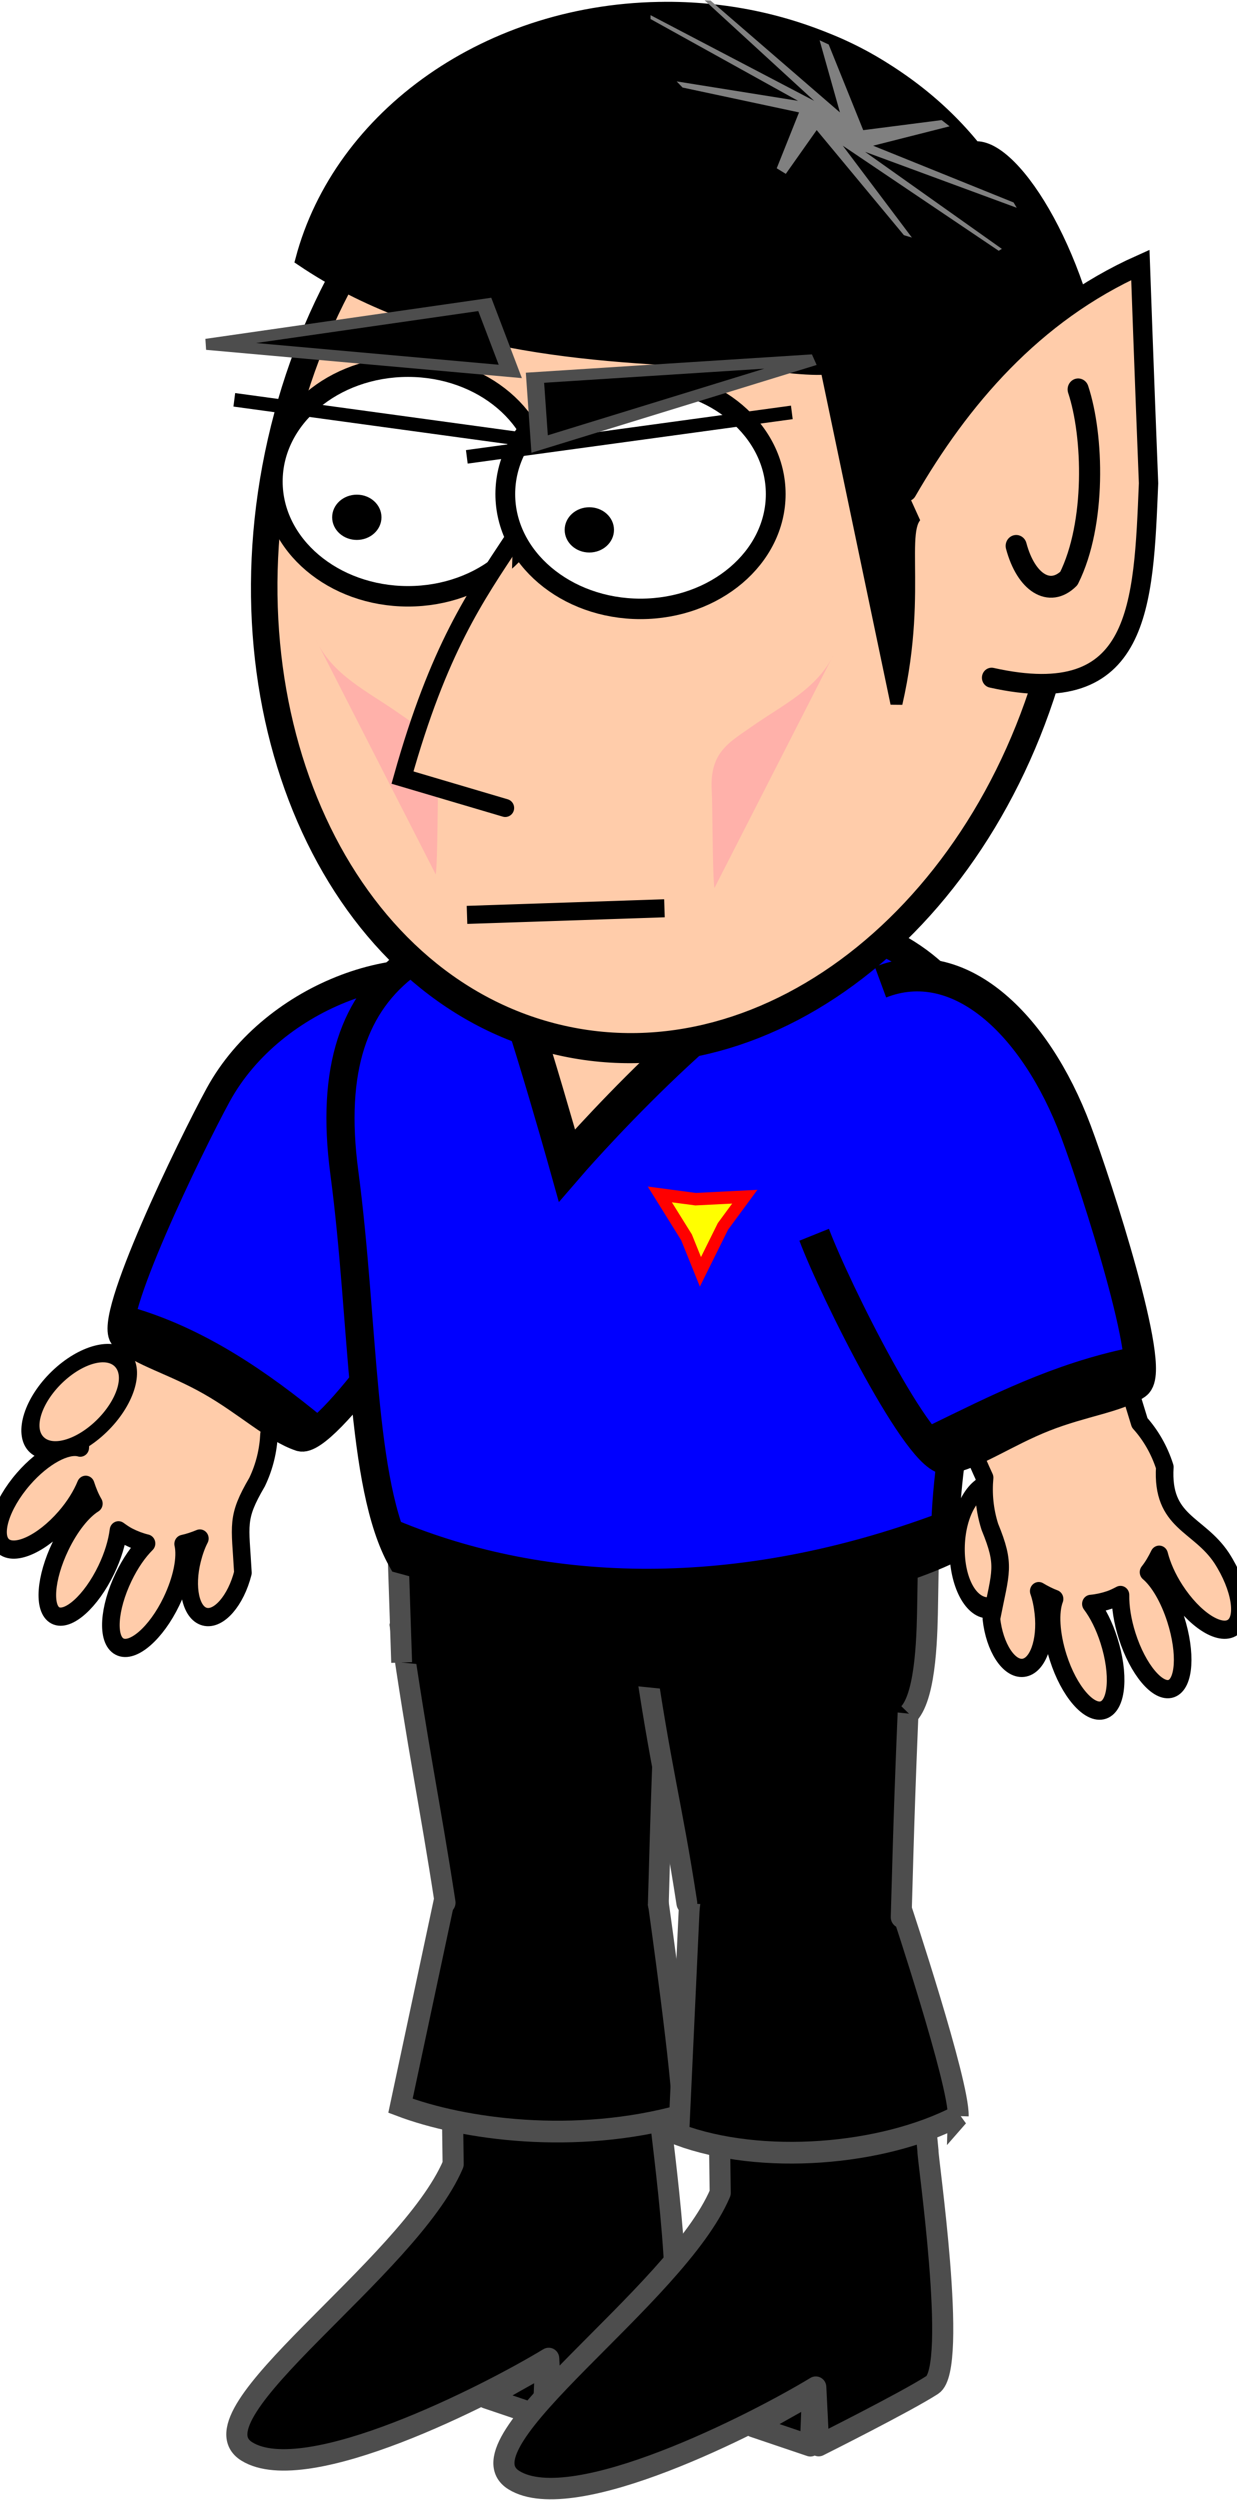 <?xml version="1.0" encoding="UTF-8" standalone="no"?>
<!-- Created with Inkscape (http://www.inkscape.org/) -->

<svg
   xmlns:dc="http://purl.org/dc/elements/1.1/"
   xmlns:cc="http://creativecommons.org/ns#"
   xmlns:rdf="http://www.w3.org/1999/02/22-rdf-syntax-ns#"
   xmlns:svg="http://www.w3.org/2000/svg"
   xmlns="http://www.w3.org/2000/svg"
   xmlns:xlink="http://www.w3.org/1999/xlink"
   xmlns:sodipodi="http://sodipodi.sourceforge.net/DTD/sodipodi-0.dtd"
   xmlns:inkscape="http://www.inkscape.org/namespaces/inkscape"
   width="70.333"
   height="142.056"
   id="svg6267"
   version="1.1"
   inkscape:version="0.48.1 r9760"
   sodipodi:docname="Nuovo documento 16">
  <defs
     id="defs6269">
    <inkscape:path-effect
       effect="spiro"
       id="path-effect3860-67-1-0"
       is_visible="true" />
    <inkscape:path-effect
       effect="spiro"
       id="path-effect3860-51-5"
       is_visible="true" />
    <linearGradient
       inkscape:collect="always"
       xlink:href="#linearGradient4900"
       id="linearGradient4904"
       gradientUnits="userSpaceOnUse"
       gradientTransform="matrix(0.717,0,0,0.717,327.878,-110.21)"
       x1="303.351"
       y1="431.177"
       x2="313.455"
       y2="431.117" />
    <linearGradient
       inkscape:collect="always"
       id="linearGradient4900">
      <stop
         style="stop-color:#400000;stop-opacity:1"
         offset="0"
         id="stop4902" />
      <stop
         style="stop-color:#1a1a1a;stop-opacity:1"
         offset="1"
         id="stop4904" />
    </linearGradient>
    <inkscape:path-effect
       effect="spiro"
       id="path-effect4898"
       is_visible="true" />
    <radialGradient
       inkscape:collect="always"
       xlink:href="#linearGradient4964"
       id="radialGradient4906"
       gradientUnits="userSpaceOnUse"
       gradientTransform="matrix(0.023,-0.865,0.374,0.01,-88.631,504.208)"
       cx="78.156"
       cy="435.314"
       fx="78.156"
       fy="435.314"
       r="9.3" />
    <linearGradient
       inkscape:collect="always"
       id="linearGradient4964">
      <stop
         style="stop-color:#e6e6e6;stop-opacity:1"
         offset="0"
         id="stop4966" />
      <stop
         style="stop-color:#808080;stop-opacity:1"
         offset="1"
         id="stop4968" />
    </linearGradient>
    <filter
       color-interpolation-filters="sRGB"
       inkscape:collect="always"
       id="filter5317-2-9-7"
       x="-0.176"
       width="1.353"
       y="-0.141"
       height="1.281">
      <feGaussianBlur
         inkscape:collect="always"
         stdDeviation="0.371"
         id="feGaussianBlur5319-1-9-6" />
    </filter>
    <inkscape:path-effect
       effect="spiro"
       id="path-effect3860-67-8-2"
       is_visible="true" />
    <inkscape:path-effect
       effect="spiro"
       id="path-effect3860-2-2"
       is_visible="true" />
    <filter
       color-interpolation-filters="sRGB"
       inkscape:collect="always"
       id="filter4104"
       x="-0.162"
       width="1.324"
       y="-0.062"
       height="1.125">
      <feGaussianBlur
         inkscape:collect="always"
         stdDeviation="0.472"
         id="feGaussianBlur4106" />
    </filter>
  </defs>
  <sodipodi:namedview
     id="base"
     pagecolor="#ffffff"
     bordercolor="#666666"
     borderopacity="1.0"
     inkscape:pageopacity="0.0"
     inkscape:pageshadow="2"
     inkscape:zoom="1.5540346"
     inkscape:cx="35.953212"
     inkscape:cy="56.31733"
     inkscape:document-units="px"
     inkscape:current-layer="layer1"
     showgrid="false"
     fit-margin-top="0"
     fit-margin-left="0"
     fit-margin-right="0"
     fit-margin-bottom="0"
     inkscape:window-width="600"
     inkscape:window-height="441"
     inkscape:window-x="834"
     inkscape:window-y="409"
     inkscape:window-maximized="0" />
  <g
     inkscape:label="Livello 1"
     inkscape:groupmode="layer"
     id="layer1"
     transform="translate(-321.19,-458.052)">
    <g
       id="g4110"
       transform="matrix(1,0,0,1.015,-100.603,410.637)">
      <path
         sodipodi:nodetypes="cccsccscccccc"
         inkscape:connector-curvature="0"
         d="m 458.804,159.732 c -5.095,2.025 -6.722,2.444 -11.332,1.751 l 0.086,6.38 c -2.513,5.817 -15.096,14.022 -11.731,16.079 3.374,2.062 13.75,-3.165 17.164,-5.206 l 0.165,3.275 c 0,0 4.975,-2.451 6.462,-3.4 1.487,-0.95 -0.307,-12.926 -0.247,-13.098 z m -6.119,22.288 -3.237,-1.078 3.357,-1.862 z"
         style="color:#000000;fill:#000000;fill-opacity:1;fill-rule:evenodd;stroke:#4d4d4d;stroke-width:1.2;stroke-linecap:butt;stroke-linejoin:round;stroke-miterlimit:4;stroke-opacity:1;stroke-dasharray:none;stroke-dashoffset:0;marker:none;visibility:visible;display:inline;overflow:visible;enable-background:accumulate"
         id="path4683-0-9" />
      <path
         sodipodi:nodetypes="cccsccscccccc"
         inkscape:connector-curvature="0"
         d="m 473.989,161.338 c -5.095,2.025 -6.722,2.444 -11.332,1.751 l 0.086,6.38 c -2.513,5.817 -15.096,14.022 -11.731,16.079 3.374,2.062 13.75,-3.165 17.164,-5.206 l 0.165,3.275 c 0,0 4.975,-2.451 6.462,-3.4 1.487,-0.95 -0.307,-12.926 -0.247,-13.098 z m -6.119,22.288 -3.237,-1.078 3.357,-1.862 z"
         style="color:#000000;fill:#000000;fill-opacity:1;fill-rule:evenodd;stroke:#4d4d4d;stroke-width:1.2;stroke-linecap:butt;stroke-linejoin:round;stroke-miterlimit:4;stroke-opacity:1;stroke-dasharray:none;stroke-dashoffset:0;marker:none;visibility:visible;display:inline;overflow:visible;enable-background:accumulate"
         id="path4683-0" />
      <g
         style="fill:#000000;fill-opacity:1;stroke:#4d4d4d;stroke-width:1.406;stroke-miterlimit:4;stroke-dasharray:none"
         transform="matrix(0.843,0,0,0.865,-77.604,-33.652)"
         id="g5593-7-3-3">
        <g
           style="fill:#000000;fill-opacity:1;stroke:#4d4d4d;stroke-width:1.406;stroke-miterlimit:4;stroke-dasharray:none"
           id="g5585-99-7-1">
          <path
             style="color:#000000;fill:#000000;fill-opacity:1;stroke:#4d4d4d;stroke-width:1.406;stroke-linecap:round;stroke-miterlimit:4;stroke-dasharray:none;marker:none;visibility:visible;display:inline;overflow:visible;enable-background:accumulate"
             d="m 638.442,229.789 c 0.066,-2.148 -1.624,-13.643 -1.624,-13.643 -1.755,-9.503 -13.857,-7.961 -14.333,-0.781 l -3.069,13.816 c 4.211,1.526 11.753,2.548 19.026,0.608 z"
             id="path4466-1-7-8-7"
             inkscape:connector-curvature="0"
             sodipodi:nodetypes="ccccc" />
          <path
             style="color:#000000;fill:#000000;fill-opacity:1;fill-rule:evenodd;stroke:#4d4d4d;stroke-width:1.406;stroke-linecap:round;stroke-linejoin:miter;stroke-miterlimit:4;stroke-dasharray:none;marker:none;visibility:visible;display:inline;overflow:visible;enable-background:accumulate"
             d="m 636.805,216.151 c 0.185,-6.336 0.295,-9.843 0.677,-17.98 -0.816,-3.914 -4.96,-5.662 -9.094,-5.562 -4.134,0.1 -8.24,2.039 -9,5.469 1.236,8.232 1.981,11.36 3.038,17.961"
             id="path4468-4-4-7-8"
             inkscape:connector-curvature="0"
             sodipodi:nodetypes="ccscc" />
        </g>
        <g
           style="fill:#000000;fill-opacity:1;stroke:#4d4d4d;stroke-width:1.406;stroke-miterlimit:4;stroke-dasharray:none"
           id="g5589-4-8-9">
          <path
             sodipodi:nodetypes="ccccc"
             inkscape:connector-curvature="0"
             id="rect8538-3-6-7-8-6-8-4-4-2-1"
             d="m 657.035,229.849 c 0.066,-2.148 -3.851,-13.441 -3.851,-13.441 -1.755,-9.503 -13.826,-7.016 -14.302,0.164 l -0.7,14.481 c 5.568,1.976 13.711,1.36 18.854,-1.205 z"
             style="color:#000000;fill:#000000;fill-opacity:1;stroke:#4d4d4d;stroke-width:1.406;stroke-linecap:round;stroke-miterlimit:4;stroke-dasharray:none;marker:none;visibility:visible;display:inline;overflow:visible;enable-background:accumulate" />
          <path
             sodipodi:nodetypes="ccscc"
             inkscape:connector-curvature="0"
             id="path3632-8-6-2-4"
             d="m 653.186,216.977 c 0.185,-6.336 0.28,-9.401 0.662,-17.537 -0.816,-3.914 -4.96,-5.662 -9.094,-5.562 -4.134,0.1 -8.24,2.039 -9,5.469 1.236,8.232 1.92,10.125 2.977,16.726"
             style="color:#000000;fill:#000000;fill-opacity:1;fill-rule:evenodd;stroke:#4d4d4d;stroke-width:1.406;stroke-linecap:round;stroke-linejoin:miter;stroke-miterlimit:4;stroke-dasharray:none;marker:none;visibility:visible;display:inline;overflow:visible;enable-background:accumulate" />
        </g>
        <path
           style="color:#000000;fill:#000000;fill-opacity:1;fill-rule:evenodd;stroke:#4d4d4d;stroke-width:1.406;stroke-linejoin:round;stroke-miterlimit:4;stroke-opacity:1;stroke-dasharray:none;stroke-dashoffset:0;marker:none;visibility:visible;display:inline;overflow:visible;enable-background:accumulate"
           d="m 619.495,200.498 -0.245,-7.094 c -0.135,-3.91 2.94,-7.062 6.592,-7.062 l 24.584,0 c 3.652,0 4.687,2.314 4.618,6.226 l -0.07,3.943 c -0.035,1.956 -0.071,6.02 -1.263,7.296"
           id="rect8558-3-1-9-0-5-7-8-7-7"
           inkscape:connector-curvature="0"
           sodipodi:nodetypes="csssssc" />
      </g>
      <g
         inkscape:transform-center-x="6.6359318"
         transform="matrix(0.895,0.454,-0.446,0.913,544.93,-973.508)"
         inkscape:transform-center-y="13.536367"
         id="g8248">
        <g
           inkscape:transform-center-y="13.727459"
           id="g7340-8"
           transform="translate(231.125,805.982)">
          <path
             sodipodi:nodetypes="cscscsssccssscscsssccsscccc"
             inkscape:connector-curvature="0"
             id="path9079-98"
             d="m 148.622,188.884 c -5.059,0.383 -4.407,4.334 -4.369,7.751 l 0.127,11.31 c -0.378,0.822 -0.594,1.758 -0.594,2.75 0,1.002 0.238,1.954 0.625,2.781 -0.78,0.145 -1.675,1.351 -2.125,2.969 -0.52,1.871 -0.252,3.577 0.594,3.812 0.846,0.235 1.949,-1.098 2.469,-2.969 0.214,-0.771 0.288,-1.501 0.25,-2.125 0.275,0.273 0.553,0.515 0.875,0.719 -0.399,0.626 -0.656,1.699 -0.656,2.938 0,1.942 0.636,3.531 1.438,3.531 0.801,0 1.469,-1.59 1.469,-3.531 0,-0.863 -0.131,-1.638 -0.344,-2.25 0.219,0.032 0.43,0.062 0.656,0.062 0.372,0 0.744,-0.042 1.094,-0.125 -0.217,0.608 -0.344,1.369 -0.344,2.219 0,1.942 0.66,3.531 1.5,3.531 0.84,0 1.531,-1.59 1.531,-3.531 0,-1.36 -0.324,-2.54 -0.812,-3.125 0.253,-0.198 0.501,-0.443 0.719,-0.688 -0.012,0.377 0.036,0.796 0.125,1.219 0.324,1.545 1.224,2.669 2.031,2.5 0.808,-0.169 1.199,-1.58 0.875,-3.125 -1.327,-2.324 -1.69,-2.498 -1.5,-4.812 0,-0.956 -0.209,-1.856 -0.562,-2.656 0.614,-4.744 0.316,-10.76 0.312,-15.188"
             style="color:#000000;fill:#ffccaa;fill-opacity:1;fill-rule:evenodd;stroke:#000000;stroke-width:1;stroke-linecap:round;stroke-linejoin:round;stroke-miterlimit:4;stroke-opacity:1;stroke-dasharray:none;stroke-dashoffset:0;marker:none;visibility:visible;display:inline;overflow:visible;enable-background:accumulate" />
          <path
             transform="matrix(0.465,-1.241,0.936,0.351,-329.146,460.529)"
             d="m 303.826,355.004 c 0,1.022 -1.14,1.85 -2.547,1.85 -1.406,0 -2.547,-0.828 -2.547,-1.85 0,-1.022 1.14,-1.85 2.547,-1.85 1.406,0 2.547,0.828 2.547,1.85 z"
             sodipodi:ry="1.8497226"
             sodipodi:rx="2.546541"
             sodipodi:cy="355.00388"
             sodipodi:cx="301.27911"
             id="path9052-2-7-1"
             style="color:#000000;fill:#ffccaa;fill-opacity:1;fill-rule:evenodd;stroke:#000000;stroke-width:0.869;stroke-miterlimit:4;stroke-dasharray:none;marker:none;visibility:visible;display:inline;overflow:visible;enable-background:accumulate"
             sodipodi:type="arc" />
        </g>
        <path
           id="path8024"
           style="fill:#0000ff;fill-opacity:1;stroke:#000000;stroke-width:1.5;stroke-linecap:butt;stroke-linejoin:miter;stroke-miterlimit:4;stroke-opacity:1;stroke-dasharray:none"
           d="m 374.788,1012.007 c 4.151,-0.818 8.412,-0.252 12.271,0.572 m -2.135,-25.984 c -4.709,-0.191 -10.666,5.642 -11.003,12.043 -0.168,3.201 -0.199,13.95 1.082,14.294 1.281,0.343 3.192,-0.089 5.547,0.01 2.355,0.096 4.418,0.69 5.936,0.46 1.517,-0.23 3.168,-10.914 3.337,-14.114 1.586,-5.684 1.694,-11.329 -4.899,-12.689 z"
           inkscape:connector-curvature="0"
           inkscape:transform-center-x="-0.31687291"
           inkscape:transform-center-y="5.2436462" />
      </g>
      <g
         transform="matrix(1,0,0,1.02,60.316,-929.901)"
         id="g8044">
        <path
           id="path8020"
           style="fill:#0000ff;fill-opacity:1;stroke:#000000;stroke-width:1.6;stroke-linecap:butt;stroke-linejoin:miter;stroke-miterlimit:4;stroke-opacity:1;stroke-dasharray:none"
           d="m 383.742,1041.638 c 8.829,3.566 19.754,3.818 31.368,-0.37 m -16.556,-34.022 c -12.041,0.19 -19.071,3.134 -17.5,14.562 1.142,8.309 0.888,17.158 3.25,21.219 6.363,1.689 9.616,2.5 15.116,2.454 5.499,-0.046 11.521,-1.023 15.791,-2.892 -0.103,-5.561 1.71,-11.568 2.594,-17.938 1.68,-12.104 -3.239,-17.245 -16.781,-17.406 -0.846,-0.01 -1.666,-0.013 -2.469,0 z"
           inkscape:connector-curvature="0" />
        <path
           sodipodi:type="star"
           style="color:#000000;fill:#ffff00;fill-opacity:1;fill-rule:evenodd;stroke:#ff0000;stroke-width:0.684;stroke-linecap:square;stroke-linejoin:miter;stroke-miterlimit:4;stroke-opacity:1;stroke-dasharray:none;stroke-dashoffset:0;marker:none;visibility:visible;display:inline;overflow:visible;enable-background:accumulate"
           id="path8012"
           sodipodi:sides="3"
           sodipodi:cx="366.2438"
           sodipodi:cy="1012.1425"
           sodipodi:r1="2.7904611"
           sodipodi:r2="1.2444146"
           sodipodi:arg1="1.5964317"
           sodipodi:arg2="2.3364949"
           inkscape:flatsided="false"
           inkscape:rounded="0"
           inkscape:randomized="0"
           d="m 366.172,1014.932 -0.791,-1.893 -1.518,-2.354 2.034,0.261 2.797,-0.137 -1.243,1.631 z"
           inkscape:transform-center-x="-0.035763386"
           inkscape:transform-center-y="0.66641403"
           transform="translate(35.13,12.332)" />
        <path
           style="fill:#ffccaa;fill-opacity:1;stroke:#000000;stroke-width:2;stroke-linecap:square;stroke-linejoin:miter;stroke-miterlimit:4;stroke-opacity:1;stroke-dasharray:none"
           d="m 389.464,1009.19 c 0.609,-0.325 4.246,12.233 4.246,12.233 0,0 8.68,-9.725 14.871,-12.233 -4.709,-2.684 -12.346,-2.915 -19.117,0 z"
           id="path8018"
           inkscape:connector-curvature="0"
           sodipodi:nodetypes="cccc" />
      </g>
      <g
         inkscape:transform-center-x="-5.4259699"
         transform="matrix(0.95,-0.32,0.314,0.969,-228.581,-723.428)"
         inkscape:transform-center-y="12.117154"
         id="g8242">
        <g
           inkscape:transform-center-y="13.727459"
           id="g7344-3"
           transform="translate(245.257,806.597)">
          <path
             sodipodi:type="arc"
             style="color:#000000;fill:#ffccaa;fill-opacity:1;fill-rule:evenodd;stroke:#000000;stroke-width:0.869;stroke-miterlimit:4;stroke-dasharray:none;marker:none;visibility:visible;display:inline;overflow:visible;enable-background:accumulate"
             id="path4796-4"
             sodipodi:cx="301.27911"
             sodipodi:cy="355.00388"
             sodipodi:rx="2.546541"
             sodipodi:ry="1.8497226"
             d="m 303.826,355.004 c 0,1.022 -1.14,1.85 -2.547,1.85 -1.406,0 -2.547,-0.828 -2.547,-1.85 0,-1.022 1.14,-1.85 2.547,-1.85 1.406,0 2.547,0.828 2.547,1.85 z"
             transform="matrix(0.465,-1.241,0.936,0.351,-310.463,461.26)" />
          <path
             sodipodi:nodetypes="cscccssccssscscsssccsscccc"
             inkscape:connector-curvature="0"
             id="path9079-5-9"
             d="m 167.894,189.155 c 5.059,0.383 4.407,4.334 4.369,7.751 l -0.127,11.31 c 0.378,0.822 0.594,1.758 0.594,2.75 -1.144,2.841 0.85,3.518 1.5,5.75 0.52,1.871 0.252,3.577 -0.594,3.812 -0.846,0.235 -1.949,-1.098 -2.469,-2.969 -0.214,-0.771 -0.288,-1.501 -0.25,-2.125 -0.275,0.273 -0.553,0.515 -0.875,0.719 0.399,0.626 0.656,1.699 0.656,2.938 0,1.942 -0.636,3.531 -1.438,3.531 -0.801,0 -1.469,-1.59 -1.469,-3.531 0,-0.863 0.131,-1.638 0.344,-2.25 -0.219,0.032 -0.43,0.062 -0.656,0.062 -0.372,0 -0.744,-0.042 -1.094,-0.125 0.217,0.608 0.344,1.369 0.344,2.219 0,1.942 -0.66,3.531 -1.5,3.531 -0.84,0 -1.531,-1.59 -1.531,-3.531 0,-1.36 0.324,-2.54 0.812,-3.125 -0.253,-0.198 -0.501,-0.443 -0.719,-0.688 0.012,0.377 -0.036,0.796 -0.125,1.219 -0.324,1.545 -1.224,2.669 -2.031,2.5 -0.808,-0.169 -1.199,-1.58 -0.875,-3.125 1.327,-2.324 1.69,-2.498 1.5,-4.812 0,-0.956 0.209,-1.856 0.562,-2.656 -0.614,-4.744 -0.316,-10.76 -0.312,-15.188"
             style="color:#000000;fill:#ffccaa;fill-opacity:1;fill-rule:evenodd;stroke:#000000;stroke-width:1;stroke-linecap:round;stroke-linejoin:round;stroke-miterlimit:4;stroke-opacity:1;stroke-dasharray:none;stroke-dashoffset:0;marker:none;visibility:visible;display:inline;overflow:visible;enable-background:accumulate" />
        </g>
        <path
           inkscape:connector-curvature="0"
           id="path8022"
           style="fill:#0000ff;fill-opacity:1;stroke:#000000;stroke-width:1.8;stroke-linecap:butt;stroke-linejoin:miter;stroke-miterlimit:4;stroke-opacity:1;stroke-dasharray:none"
           d="m 406.025,1012.108 c 3.884,-0.47 7.735,-1.018 12.056,-0.481 m -7.088,-24.383 c 4.71,-0.215 7.645,4.85 7.976,11.249 0.166,3.199 0.204,13.842 -1.078,14.191 -1.281,0.35 -3.193,-0.073 -5.548,0.034 -2.355,0.107 -4.42,0.712 -5.937,0.49 -1.517,-0.222 -3.176,-10.79 -3.342,-13.99" />
      </g>
      <path
         transform="matrix(2.363,0.567,-0.616,2.671,258.545,-473.755)"
         d="m 141.01,178.168 c 0,5.812 -4.192,10.524 -9.363,10.524 -5.171,0 -9.363,-4.712 -9.363,-10.524 0,-5.812 4.192,-10.524 9.363,-10.524 5.171,0 9.363,4.712 9.363,10.524 z"
         sodipodi:ry="10.524252"
         sodipodi:rx="9.3631258"
         sodipodi:cy="178.16849"
         sodipodi:cx="131.64648"
         id="path2994-0-8-1-6-7"
         style="color:#000000;fill:#ffccaa;fill-opacity:1;fill-rule:evenodd;stroke:#000000;stroke-width:0.617;stroke-miterlimit:4;stroke-opacity:1;stroke-dasharray:none;marker:none;visibility:visible;display:inline;overflow:visible;enable-background:accumulate"
         sodipodi:type="arc" />
      <g
         transform="matrix(0.748,0,0,0.763,244.244,-44.288)"
         id="g3924-1-3">
        <path
           sodipodi:type="arc"
           style="color:#000000;fill:#ffffff;fill-opacity:1;fill-rule:evenodd;stroke:#000000;stroke-width:1;stroke-miterlimit:4;stroke-opacity:1;stroke-dasharray:none;stroke-dashoffset:0;marker:none;visibility:visible;display:inline;overflow:visible;enable-background:accumulate"
           id="path3766-0-8-6"
           sodipodi:cx="99.431404"
           sodipodi:cy="118.50636"
           sodipodi:rx="6.8432345"
           sodipodi:ry="5.6079936"
           d="m 106.275,118.506 c 0,3.097 -3.064,5.608 -6.843,5.608 -3.779,0 -6.843,-2.511 -6.843,-5.608 0,-3.097 3.064,-5.608 6.843,-5.608 3.779,0 6.843,2.511 6.843,5.608 z"
           transform="matrix(1.502,0,0,1.502,119.031,-23.402)" />
        <path
           style="fill:none;stroke:#000000;stroke-width:1px;stroke-linecap:butt;stroke-linejoin:miter;stroke-opacity:1"
           d="m 279.88,151.863 -24.705,-3.261"
           id="path3858-9-0-1"
           inkscape:path-effect="#path-effect3860-67-8-2"
           inkscape:original-d="m 279.88039,151.86327 -24.70482,-3.26104"
           inkscape:connector-curvature="0" />
        <path
           sodipodi:type="arc"
           style="color:#000000;fill:#ffffff;fill-opacity:1;fill-rule:evenodd;stroke:#000000;stroke-width:1;stroke-miterlimit:4;stroke-opacity:1;stroke-dasharray:none;stroke-dashoffset:0;marker:none;visibility:visible;display:inline;overflow:visible;enable-background:accumulate"
           id="path3766-5-4"
           sodipodi:cx="99.431404"
           sodipodi:cy="118.50636"
           sodipodi:rx="6.8432345"
           sodipodi:ry="5.6079936"
           d="m 106.275,118.506 c 0,3.097 -3.064,5.608 -6.843,5.608 -3.779,0 -6.843,-2.511 -6.843,-5.608 0,-3.097 3.064,-5.608 6.843,-5.608 3.779,0 6.843,2.511 6.843,5.608 z"
           transform="matrix(1.502,0,0,1.502,136.705,-22.479)" />
        <path
           style="fill:none;stroke:#000000;stroke-width:1px;stroke-linecap:butt;stroke-linejoin:miter;stroke-opacity:1"
           d="m 272.849,152.786 24.705,-3.261"
           id="path3858-1-5"
           inkscape:path-effect="#path-effect3860-2-2"
           inkscape:original-d="m 272.84933,152.78623 24.70482,-3.26104"
           inkscape:connector-curvature="0" />
      </g>
      <g
         transform="matrix(0.748,0,0,0.763,243.376,-44.037)"
         id="g3916-2-7">
        <path
           sodipodi:type="arc"
           style="color:#000000;fill:#000000;fill-opacity:1;fill-rule:evenodd;stroke:#000000;stroke-width:1;stroke-miterlimit:4;stroke-opacity:1;stroke-dasharray:none;stroke-dashoffset:0;marker:none;visibility:visible;display:inline;overflow:visible;enable-background:accumulate"
           id="path3768-7-33-7"
           sodipodi:cx="35.050648"
           sodipodi:cy="146.32397"
           sodipodi:rx="3.8292468"
           sodipodi:ry="3.3351505"
           d="m 38.88,146.324 c 0,1.842 -1.714,3.335 -3.829,3.335 -2.115,0 -3.829,-1.493 -3.829,-3.335 0,-1.842 1.714,-3.335 3.829,-3.335 2.115,0 3.829,1.493 3.829,3.335 z"
           transform="matrix(0.433,0,0,0.433,250.471,93.534)" />
        <path
           sodipodi:type="arc"
           style="color:#000000;fill:#000000;fill-opacity:1;fill-rule:evenodd;stroke:#000000;stroke-width:1;stroke-miterlimit:4;stroke-opacity:1;stroke-dasharray:none;stroke-dashoffset:0;marker:none;visibility:visible;display:inline;overflow:visible;enable-background:accumulate"
           id="path3768-70-7"
           sodipodi:cx="35.050648"
           sodipodi:cy="146.32397"
           sodipodi:rx="3.8292468"
           sodipodi:ry="3.3351505"
           d="m 38.88,146.324 c 0,1.842 -1.714,3.335 -3.829,3.335 -2.115,0 -3.829,-1.493 -3.829,-3.335 0,-1.842 1.714,-3.335 3.829,-3.335 2.115,0 3.829,1.493 3.829,3.335 z"
           transform="matrix(0.433,0,0,0.433,268.145,94.457)" />
      </g>
      <path
         sodipodi:nodetypes="cc"
         style="fill:none;stroke:#000000;stroke-width:1.01px;stroke-linecap:butt;stroke-linejoin:miter;stroke-opacity:1"
         d="m 459.572,97.558 -11.226,0.37"
         id="path9244-5-8-1"
         inkscape:connector-curvature="0" />
      <g
         transform="matrix(1,0,0,1.02,59.022,-930.859)"
         id="g7915">
        <path
           style="color:#000000;fill:#000000;fill-opacity:1;fill-rule:evenodd;stroke:#000000;stroke-width:0.684;stroke-linecap:square;stroke-linejoin:miter;stroke-miterlimit:4;stroke-opacity:1;stroke-dashoffset:0;marker:none;visibility:visible;display:inline;overflow:visible;enable-background:accumulate"
           d="m 400.688,958.847 c -10.137,0 -18.612,5.908 -20.781,13.812 7.292,4.751 16.012,5.318 24.822,5.623 1.367,0.047 3.71,0.44 5.026,0.341 l 3.986,18.385 c 1.558,-6.56 -0.196,-10.265 1.633,-10.554 1.884,-0.298 6.983,3.682 7.937,2.423 0.954,-1.258 1.547,-2.726 1.857,-4.298 0.31,-1.571 0.337,-3.246 0.157,-4.919 -0.719,-6.69 -4.741,-13.338 -7.136,-13.158 -3.859,-4.614 -10.253,-7.656 -17.5,-7.656 z"
           id="path7084"
           inkscape:connector-curvature="0"
           sodipodi:nodetypes="scsccsssscs" />
        <path
           sodipodi:type="star"
           style="color:#000000;fill:#808080;stroke:#808080;stroke-width:0.684;stroke-linecap:square;stroke-linejoin:miter;stroke-miterlimit:4;stroke-opacity:1;stroke-dasharray:none;stroke-dashoffset:0;marker:none;visibility:visible;display:inline;overflow:visible;enable-background:accumulate"
           id="path7145"
           sodipodi:sides="9"
           sodipodi:cx="273.97864"
           sodipodi:cy="873.7467"
           sodipodi:r1="13.720484"
           sodipodi:r2="2.2064822"
           sodipodi:arg1="-0.20687395"
           sodipodi:arg2="0.94099052"
           inkscape:flatsided="false"
           inkscape:rounded="0"
           inkscape:randomized="0"
           d="m 287.407,870.928 -12.128,4.601 10.798,4.689 -12.249,-4.271 5.258,10.533 -6.638,-11.145 -2.743,11.449 2.079,-12.804 -9.46,7.007 9.823,-8.472 -11.751,-0.713 12.971,-0.176 -8.543,-8.1 10.049,8.203 -1.338,-11.696 2.425,12.743 6.493,-9.82 -6.333,11.321 z"
           inkscape:transform-center-x="-2.6986723"
           transform="matrix(0.6,0.506,-0.479,-0.007,664.366,832.779)"
           inkscape:transform-center-y="2.4738352" />
      </g>
      <g
         style="stroke-linecap:round"
         transform="matrix(1,0,0,1.02,269.629,-71.524)"
         id="g8290-8-7">
        <path
           style="fill:#ffccaa;stroke:#000000;stroke-width:1.1;stroke-linecap:round;stroke-linejoin:miter;stroke-miterlimit:4;stroke-opacity:1;stroke-dasharray:none"
           d="m 203.733,142.877 c 3.014,-5.039 7.167,-9.783 13.269,-12.419 0,0 0.225,6.155 0.466,11.983 -0.291,6.72 -0.426,12.504 -8.924,10.673"
           id="path4873-8-2-2-50-0"
           inkscape:connector-curvature="0"
           sodipodi:nodetypes="cccc" />
        <path
           style="color:#000000;fill:#ffccaa;fill-opacity:1;fill-rule:evenodd;stroke:#000000;stroke-width:1.2;stroke-linecap:round;stroke-linejoin:round;stroke-miterlimit:4;stroke-opacity:1;stroke-dashoffset:0;marker:none;visibility:visible;display:inline;overflow:visible;enable-background:accumulate"
           d="m 209.943,145.88 c 0.561,2.027 1.901,2.826 2.994,1.785 1.549,-3 1.402,-7.831 0.529,-10.375"
           id="path5027-6-2-9-6-2"
           inkscape:connector-curvature="0"
           sodipodi:nodetypes="ccc" />
      </g>
      <g
         style="stroke:#4d4d4d"
         transform="matrix(1,0,0,0.626,78.285,-156.243)"
         id="g11307-69">
        <path
           style="fill:#000000;fill-rule:evenodd;stroke:#4d4d4d;stroke-width:1"
           d="m 371.071,351.433 1.451,5.994 -17.226,-2.425 z"
           id="path11297-6"
           inkscape:connector-curvature="0" />
        <path
           style="fill:#000000;fill-rule:evenodd;stroke:#4d4d4d"
           d="m 374.19,363.919 -0.264,-5.928 15.797,-1.592 z"
           id="path11301-3"
           inkscape:connector-curvature="0" />
      </g>
      <path
         transform="matrix(-1,0,0,1,908.982,-0.762)"
         style="opacity:0.876;color:#000000;fill:#ffaaaa;fill-opacity:1;fill-rule:evenodd;stroke:none;stroke-width:1.284;marker:none;visibility:visible;display:inline;overflow:visible;filter:url(#filter4104);enable-background:accumulate"
         d="m 462.413,96.428 c -0.11,-0.615 -0.107,-4.793 -0.15,-5.416 -0.046,-0.664 0.02,-1.359 0.349,-1.938 0.208,-0.364 0.511,-0.666 0.839,-0.926 0.329,-0.26 0.685,-0.483 1.029,-0.723 1.835,-1.276 3.8,-2.139 4.759,-4.158"
         id="path4108"
         inkscape:connector-curvature="0"
         sodipodi:nodetypes="cccssc" />
      <path
         sodipodi:nodetypes="ccc"
         inkscape:connector-curvature="0"
         id="path4989-87"
         d="m 450.953,76.938 c -2.108,3.145 -4.219,6.087 -6.275,13.304 l 5.843,1.701"
         style="fill:#ffccaa;stroke:#000000;stroke-width:1.01px;stroke-linecap:round;stroke-linejoin:miter;stroke-opacity:1" />
      <path
         sodipodi:nodetypes="cccssc"
         inkscape:connector-curvature="0"
         id="path4062"
         d="m 462.413,96.428 c -0.11,-0.615 -0.107,-4.793 -0.15,-5.416 -0.046,-0.664 0.02,-1.359 0.349,-1.938 0.208,-0.364 0.511,-0.666 0.839,-0.926 0.329,-0.26 0.685,-0.483 1.029,-0.723 1.835,-1.276 3.8,-2.139 4.759,-4.158"
         style="opacity:0.876;color:#000000;fill:#ffaaaa;fill-opacity:1;fill-rule:evenodd;stroke:none;stroke-width:1.284;marker:none;visibility:visible;display:inline;overflow:visible;filter:url(#filter4104);enable-background:accumulate" />
    </g>
  </g>
</svg>

